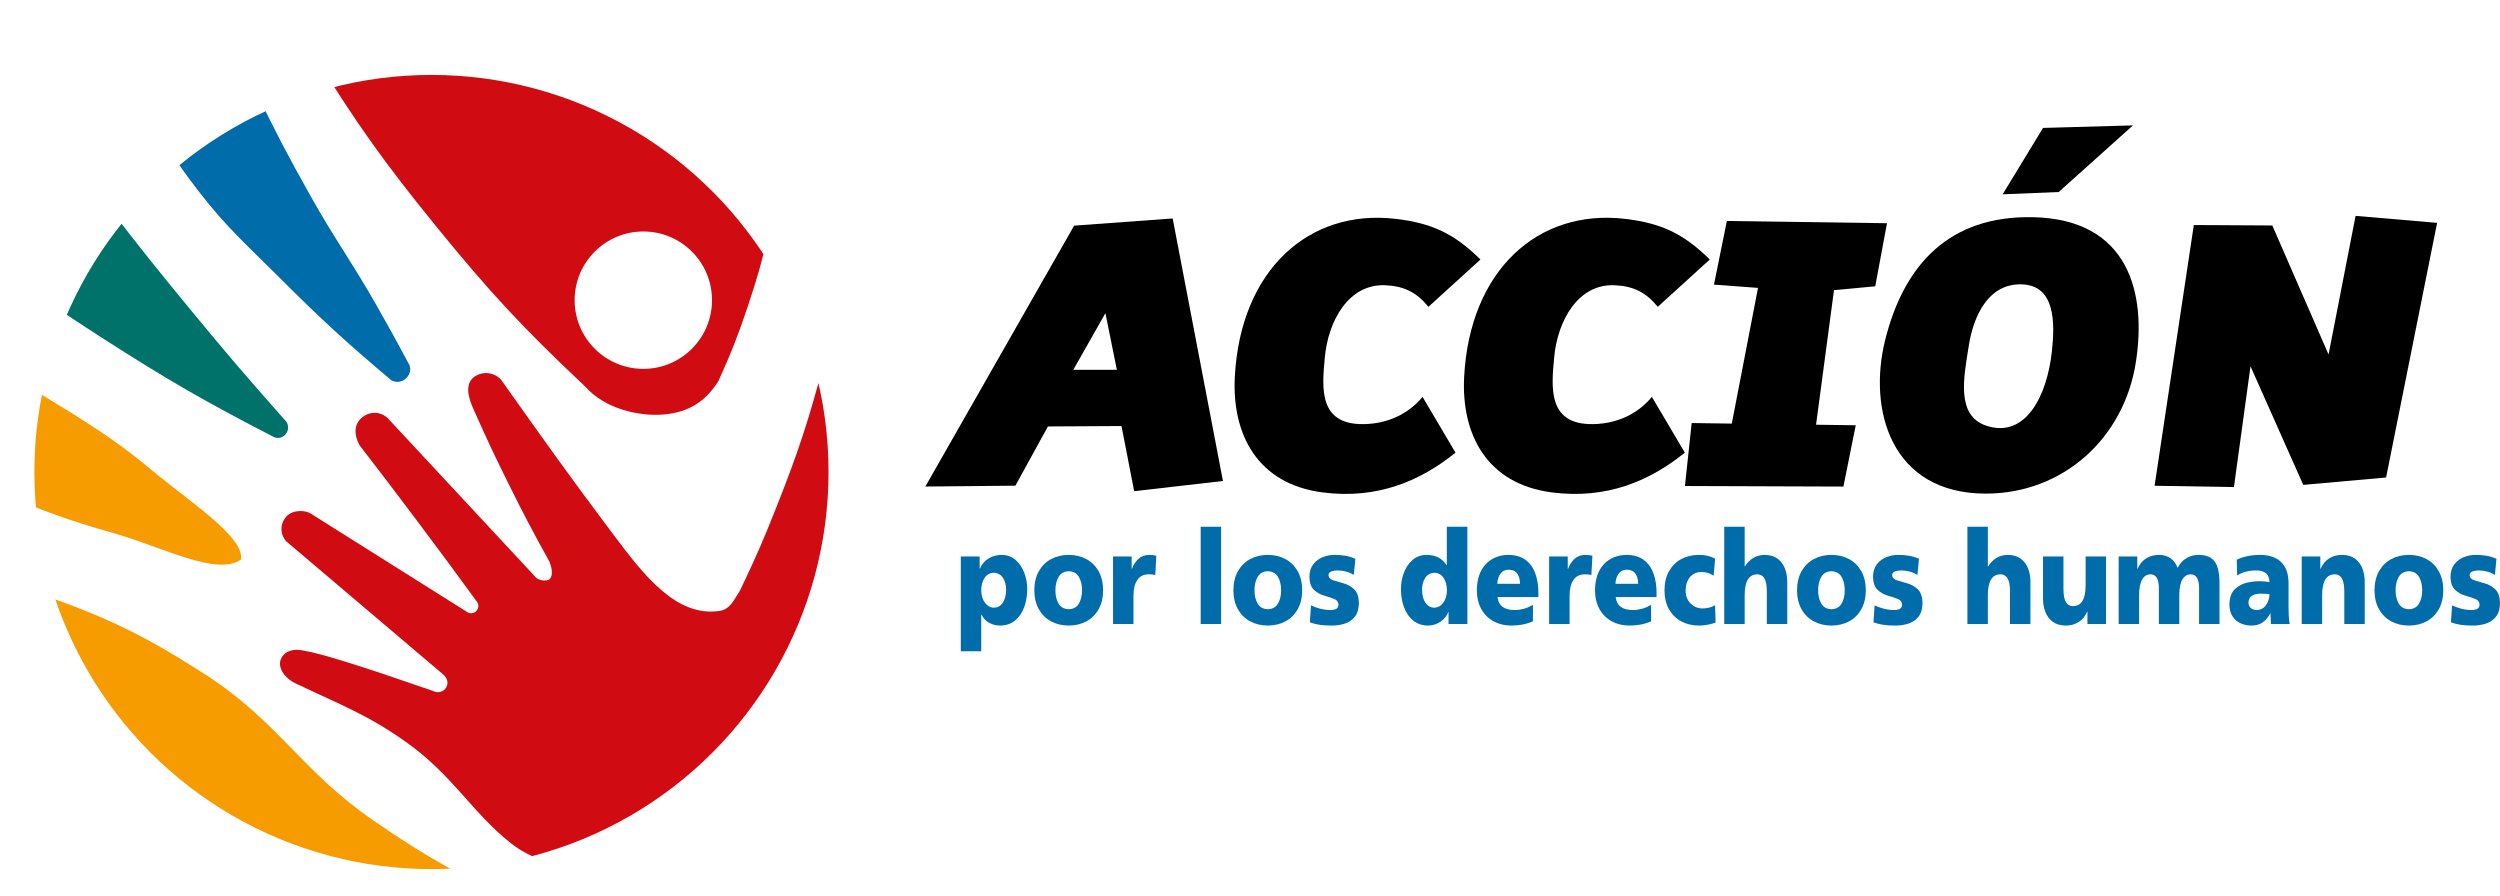<?xml version="1.0" encoding="utf-8"?>
<!-- Generator: Adobe Illustrator 17.0.0, SVG Export Plug-In . SVG Version: 6.00 Build 0)  -->
<!DOCTYPE svg PUBLIC "-//W3C//DTD SVG 1.1//EN" "http://www.w3.org/Graphics/SVG/1.1/DTD/svg11.dtd">
<svg version="1.1" id="Capa_1" xmlns="http://www.w3.org/2000/svg" xmlns:xlink="http://www.w3.org/1999/xlink" x="0px" y="0px"
	 width="716.737px" height="256.806px" viewBox="0 0 716.737 256.806" enable-background="new 0 0 716.737 256.806"
	 xml:space="preserve">
<path fill-rule="evenodd" clip-rule="evenodd" fill="#006CAA" d="M288.451,169.011c-0.01,1.568-0.324,2.822-0.945,3.762
	s-1.489,1.422-2.606,1.446c-1.005-0.029-1.846-0.5-2.525-1.414c-0.679-0.913-1.032-2.091-1.059-3.534
	c0.015-1.48,0.344-2.686,0.985-3.618c0.642-0.932,1.508-1.412,2.598-1.442c1.146,0.04,2.023,0.519,2.631,1.437
	S288.446,167.688,288.451,169.011z M275.46,186.709h5.857v-10.52h0.065c0.58,1.139,1.358,1.954,2.333,2.443s1.989,0.728,3.042,0.715
	c1.684-0.023,3.101-0.505,4.251-1.445c1.15-0.94,2.019-2.198,2.608-3.775c0.589-1.577,0.885-3.331,0.887-5.264
	c-0.003-1.596-0.283-3.136-0.84-4.618c-0.557-1.482-1.375-2.704-2.453-3.666c-1.078-0.961-2.399-1.459-3.965-1.493
	c-1.359-0.005-2.599,0.312-3.722,0.952c-1.123,0.64-1.989,1.635-2.598,2.986h-0.065v-3.492h-5.401V186.709z"/>
<path fill-rule="evenodd" clip-rule="evenodd" fill="#006CAA" d="M306.397,174.665c-1.342-0.047-2.315-0.594-2.92-1.641
	s-0.902-2.31-0.892-3.79c-0.01-1.497,0.287-2.771,0.892-3.822s1.578-1.6,2.92-1.646c1.342,0.047,2.315,0.595,2.92,1.646
	s0.902,2.325,0.892,3.822c0.01,1.479-0.287,2.743-0.892,3.79S307.739,174.618,306.397,174.665z M306.397,179.346
	c1.885-0.006,3.567-0.406,5.047-1.2c1.479-0.794,2.647-1.943,3.504-3.447s1.294-3.326,1.312-5.465
	c-0.018-2.151-0.456-3.981-1.312-5.491c-0.857-1.51-2.025-2.662-3.504-3.457c-1.479-0.795-3.162-1.195-5.047-1.201
	c-1.885,0.006-3.567,0.407-5.047,1.201c-1.479,0.795-2.648,1.947-3.505,3.457c-0.857,1.51-1.294,3.34-1.312,5.491
	c0.018,2.139,0.456,3.96,1.312,5.465c0.857,1.504,2.025,2.654,3.505,3.447C302.83,178.94,304.512,179.34,306.397,179.346z"/>
<path fill-rule="evenodd" clip-rule="evenodd" fill="#006CAA" d="M331.506,159.308c-0.296-0.058-0.615-0.109-0.957-0.153
	c-0.341-0.044-0.684-0.067-1.03-0.07c-1.257,0.014-2.284,0.376-3.081,1.087c-0.797,0.71-1.441,1.686-1.933,2.926h-0.065v-3.566
	h-5.336V178.9h5.857v-8.179c0.007-1.913,0.376-3.398,1.107-4.454c0.731-1.057,1.784-1.593,3.158-1.609
	c0.341-0.005,0.677,0.005,1.005,0.028c0.329,0.023,0.656,0.088,0.981,0.195L331.506,159.308z"/>
<rect x="344.228" y="151.016" fill-rule="evenodd" clip-rule="evenodd" fill="#006CAA" width="5.857" height="27.884"/>
<path fill-rule="evenodd" clip-rule="evenodd" fill="#006CAA" d="M363.472,174.665c-1.342-0.047-2.315-0.594-2.92-1.641
	s-0.902-2.31-0.892-3.79c-0.01-1.497,0.287-2.771,0.892-3.822s1.578-1.6,2.92-1.646c1.342,0.047,2.315,0.595,2.92,1.646
	c0.605,1.051,0.902,2.325,0.892,3.822c0.01,1.479-0.287,2.743-0.892,3.79C365.787,174.071,364.814,174.618,363.472,174.665z
	 M363.472,179.346c1.885-0.006,3.567-0.406,5.047-1.2s2.647-1.943,3.505-3.447c0.857-1.504,1.294-3.326,1.312-5.465
	c-0.018-2.151-0.456-3.981-1.312-5.491c-0.857-1.51-2.025-2.662-3.505-3.457s-3.162-1.195-5.047-1.201
	c-1.885,0.006-3.567,0.407-5.047,1.201c-1.479,0.795-2.647,1.947-3.504,3.457c-0.857,1.51-1.295,3.34-1.312,5.491
	c0.018,2.139,0.455,3.96,1.312,5.465c0.857,1.504,2.025,2.654,3.504,3.447C359.905,178.94,361.587,179.34,363.472,179.346z"/>
<path fill-rule="evenodd" clip-rule="evenodd" fill="#006CAA" d="M375.529,178.417c0.846,0.315,1.757,0.549,2.733,0.701
	s2.116,0.228,3.418,0.228c1.308,0.016,2.561-0.16,3.759-0.528c1.198-0.368,2.183-1.023,2.955-1.965
	c0.771-0.942,1.17-2.266,1.197-3.973c-0.045-1.802-0.5-3.113-1.364-3.933c-0.864-0.82-1.863-1.386-3-1.698s-2.136-0.606-3-0.882
	c-0.864-0.276-1.318-0.771-1.364-1.485c0.033-0.528,0.325-0.886,0.876-1.074c0.551-0.188,1.161-0.276,1.83-0.265
	c0.753,0.001,1.541,0.111,2.363,0.33c0.822,0.219,1.553,0.543,2.192,0.972l0.456-4.645c-0.948-0.42-1.924-0.713-2.928-0.878
	c-1.005-0.165-2.014-0.244-3.028-0.237c-1.156-0.005-2.282,0.207-3.379,0.637c-1.097,0.43-2.006,1.107-2.727,2.033
	c-0.721,0.925-1.094,2.129-1.121,3.61c0.043,1.71,0.478,2.954,1.302,3.734c0.825,0.78,1.78,1.327,2.865,1.641
	c1.085,0.315,2.04,0.629,2.865,0.944c0.825,0.315,1.259,0.862,1.302,1.641c-0.024,0.651-0.27,1.079-0.738,1.283
	s-1.016,0.298-1.643,0.279c-1.069-0.014-2.08-0.153-3.031-0.418c-0.951-0.265-1.774-0.572-2.469-0.921L375.529,178.417z"/>
<path fill-rule="evenodd" clip-rule="evenodd" fill="#006CAA" d="M407.696,169.011c0.006-1.323,0.312-2.444,0.92-3.362
	s1.485-1.397,2.631-1.437c1.09,0.027,1.956,0.503,2.598,1.428c0.642,0.925,0.97,2.135,0.985,3.632
	c-0.027,1.443-0.38,2.621-1.059,3.534c-0.679,0.913-1.521,1.384-2.525,1.414c-1.117-0.024-1.986-0.506-2.606-1.446
	S407.705,170.579,407.696,169.011z M420.687,151.016h-5.889v11.004h-0.065c-0.752-1.097-1.618-1.865-2.598-2.303
	c-0.98-0.438-2.058-0.649-3.233-0.632c-1.565,0.032-2.887,0.525-3.965,1.477c-1.078,0.952-1.896,2.168-2.453,3.649
	c-0.557,1.481-0.837,3.031-0.84,4.651c0.002,1.933,0.298,3.688,0.887,5.264c0.589,1.576,1.459,2.835,2.608,3.775
	c1.15,0.94,2.567,1.422,4.251,1.445c1.379-0.028,2.595-0.409,3.649-1.142c1.053-0.734,1.781-1.653,2.182-2.758h0.065v3.455h5.401
	V151.016z"/>
<path fill-rule="evenodd" clip-rule="evenodd" fill="#006CAA" d="M429.258,167.377c0.061-1.146,0.355-2.102,0.884-2.867
	c0.529-0.765,1.32-1.162,2.374-1.191c1.162,0.029,1.998,0.427,2.509,1.191c0.51,0.765,0.76,1.72,0.749,2.867H429.258z
	 M441.045,171.166v-1.226c0.011-1.949-0.264-3.741-0.823-5.376c-0.559-1.635-1.468-2.95-2.726-3.945
	c-1.258-0.995-2.928-1.506-5.012-1.533c-2.687,0.021-4.86,0.907-6.52,2.657c-1.66,1.75-2.514,4.235-2.563,7.455
	c0.018,2.139,0.456,3.964,1.312,5.474c0.857,1.51,2.025,2.665,3.505,3.465c1.479,0.8,3.162,1.203,5.047,1.21
	c1.096,0.002,2.17-0.095,3.22-0.292s2.05-0.508,2.998-0.933v-4.721c-0.885,0.534-1.767,0.918-2.648,1.15
	c-0.881,0.232-1.723,0.345-2.527,0.34c-1.442,0.013-2.59-0.273-3.446-0.856c-0.855-0.583-1.368-1.539-1.539-2.867H441.045z"/>
<path fill-rule="evenodd" clip-rule="evenodd" fill="#006CAA" d="M456.536,159.308c-0.297-0.058-0.615-0.109-0.957-0.153
	c-0.341-0.044-0.684-0.067-1.03-0.07c-1.257,0.014-2.284,0.376-3.081,1.087c-0.797,0.71-1.441,1.686-1.933,2.926h-0.065v-3.566
	h-5.336V178.9h5.857v-8.179c0.007-1.913,0.376-3.398,1.107-4.454c0.731-1.057,1.784-1.593,3.158-1.609
	c0.341-0.005,0.676,0.005,1.005,0.028c0.329,0.023,0.656,0.088,0.981,0.195L456.536,159.308z"/>
<path fill-rule="evenodd" clip-rule="evenodd" fill="#006CAA" d="M463.136,167.377c0.06-1.146,0.355-2.102,0.884-2.867
	c0.529-0.765,1.32-1.162,2.374-1.191c1.162,0.029,1.998,0.427,2.509,1.191c0.51,0.765,0.76,1.72,0.749,2.867H463.136z
	 M474.922,171.166v-1.226c0.011-1.949-0.264-3.741-0.823-5.376s-1.468-2.95-2.726-3.945c-1.258-0.995-2.929-1.506-5.012-1.533
	c-2.687,0.021-4.86,0.907-6.52,2.657c-1.66,1.75-2.514,4.235-2.563,7.455c0.018,2.139,0.456,3.964,1.312,5.474
	c0.857,1.51,2.025,2.665,3.505,3.465s3.162,1.203,5.047,1.21c1.096,0.002,2.169-0.095,3.22-0.292c1.05-0.197,2.05-0.508,2.998-0.933
	v-4.721c-0.885,0.534-1.767,0.918-2.648,1.15c-0.881,0.232-1.723,0.345-2.527,0.34c-1.442,0.013-2.59-0.273-3.445-0.856
	c-0.855-0.583-1.368-1.539-1.54-2.867H474.922z"/>
<path fill-rule="evenodd" clip-rule="evenodd" fill="#006CAA" d="M491.715,160.162c-0.668-0.37-1.391-0.642-2.169-0.817
	c-0.778-0.175-1.607-0.262-2.487-0.26c-1.885,0.006-3.566,0.407-5.045,1.201c-1.479,0.795-2.647,1.947-3.504,3.457
	c-0.857,1.51-1.294,3.34-1.312,5.491c0.018,2.139,0.456,3.96,1.312,5.465c0.857,1.504,2.025,2.653,3.504,3.447
	c1.479,0.794,3.161,1.194,5.045,1.2c0.792-0.001,1.602-0.073,2.43-0.218c0.828-0.145,1.614-0.357,2.357-0.636l-0.13-4.979
	c-0.496,0.299-1.059,0.529-1.689,0.688c-0.63,0.16-1.283,0.24-1.958,0.242c-1.312-0.019-2.432-0.483-3.362-1.39
	c-0.929-0.907-1.415-2.143-1.457-3.706c0.029-1.688,0.46-2.999,1.294-3.934c0.834-0.935,1.901-1.409,3.199-1.423
	c0.693-0.002,1.326,0.085,1.897,0.26c0.571,0.175,1.122,0.448,1.653,0.818L491.715,160.162z"/>
<path fill-rule="evenodd" clip-rule="evenodd" fill="#006CAA" d="M494.33,178.9h5.857v-8.181c0.001-2.075,0.308-3.605,0.92-4.592
	c0.612-0.987,1.522-1.476,2.729-1.469c0.811-0.025,1.461,0.332,1.951,1.069c0.489,0.737,0.74,2.005,0.753,3.802v9.37h5.857v-12.085
	c0.006-1.359-0.212-2.622-0.652-3.788c-0.44-1.166-1.137-2.109-2.091-2.83c-0.954-0.72-2.198-1.091-3.733-1.112
	c-1.269,0.012-2.372,0.313-3.311,0.901c-0.939,0.588-1.725,1.39-2.358,2.406h-0.065v-11.376h-5.857V178.9z"/>
<path fill-rule="evenodd" clip-rule="evenodd" fill="#006CAA" d="M525.061,174.665c-1.342-0.047-2.315-0.594-2.92-1.641
	s-0.902-2.31-0.892-3.79c-0.01-1.497,0.287-2.771,0.892-3.822s1.578-1.6,2.92-1.646c1.342,0.047,2.315,0.595,2.92,1.646
	s0.902,2.325,0.892,3.822c0.01,1.479-0.287,2.743-0.892,3.79S526.402,174.618,525.061,174.665z M525.061,179.346
	c1.885-0.006,3.567-0.406,5.047-1.2c1.479-0.794,2.647-1.943,3.504-3.447s1.294-3.326,1.312-5.465
	c-0.018-2.151-0.456-3.981-1.312-5.491c-0.857-1.51-2.025-2.662-3.504-3.457c-1.479-0.795-3.162-1.195-5.047-1.201
	c-1.885,0.006-3.567,0.407-5.047,1.201c-1.479,0.795-2.647,1.947-3.504,3.457c-0.857,1.51-1.294,3.34-1.312,5.491
	c0.018,2.139,0.456,3.96,1.312,5.465s2.025,2.654,3.504,3.447C521.494,178.94,523.176,179.34,525.061,179.346z"/>
<path fill-rule="evenodd" clip-rule="evenodd" fill="#006CAA" d="M537.117,178.417c0.846,0.315,1.757,0.549,2.733,0.701
	c0.976,0.152,2.115,0.228,3.418,0.228c1.308,0.016,2.561-0.16,3.759-0.528c1.198-0.368,2.183-1.023,2.955-1.965
	c0.771-0.942,1.17-2.266,1.197-3.973c-0.045-1.802-0.5-3.113-1.363-3.933c-0.864-0.82-1.864-1.386-3-1.698s-2.136-0.606-3-0.882
	c-0.864-0.276-1.318-0.771-1.364-1.485c0.033-0.528,0.325-0.886,0.876-1.074c0.551-0.188,1.161-0.276,1.83-0.265
	c0.753,0.001,1.541,0.111,2.363,0.33c0.823,0.219,1.553,0.543,2.192,0.972l0.455-4.645c-0.948-0.42-1.924-0.713-2.928-0.878
	s-2.014-0.244-3.028-0.237c-1.156-0.005-2.282,0.207-3.379,0.637s-2.006,1.107-2.727,2.033c-0.721,0.925-1.094,2.129-1.121,3.61
	c0.043,1.71,0.478,2.954,1.302,3.734s1.78,1.327,2.865,1.641s2.041,0.629,2.865,0.944c0.825,0.315,1.259,0.862,1.302,1.641
	c-0.024,0.651-0.27,1.079-0.738,1.283s-1.015,0.298-1.643,0.279c-1.069-0.014-2.08-0.153-3.031-0.418
	c-0.951-0.265-1.774-0.572-2.469-0.921L537.117,178.417z"/>
<path fill-rule="evenodd" clip-rule="evenodd" fill="#006CAA" d="M564.047,178.9h5.857v-8.181c0.001-2.075,0.308-3.605,0.92-4.592
	s1.522-1.476,2.729-1.469c0.811-0.025,1.461,0.332,1.951,1.069c0.49,0.737,0.74,2.005,0.753,3.802v9.37h5.857v-12.085
	c0.006-1.359-0.212-2.622-0.652-3.788c-0.44-1.166-1.137-2.109-2.091-2.83c-0.954-0.72-2.198-1.091-3.733-1.112
	c-1.269,0.012-2.372,0.313-3.311,0.901c-0.939,0.588-1.725,1.39-2.358,2.406h-0.065v-11.376h-5.857V178.9z"/>
<path fill-rule="evenodd" clip-rule="evenodd" fill="#006CAA" d="M603.794,159.531h-5.857v8.179
	c-0.001,2.075-0.308,3.607-0.921,4.594c-0.612,0.987-1.522,1.477-2.729,1.469c-0.811,0.025-1.461-0.331-1.951-1.069
	c-0.489-0.738-0.74-2.005-0.753-3.802v-9.37h-5.857v12.085c-0.006,1.359,0.212,2.622,0.652,3.788c0.44,1.166,1.137,2.109,2.091,2.83
	c0.954,0.72,2.198,1.091,3.733,1.112c1.354,0.007,2.573-0.313,3.657-0.961c1.085-0.648,1.929-1.665,2.533-3.051h0.065v3.566h5.336
	V159.531z"/>
<path fill-rule="evenodd" clip-rule="evenodd" fill="#006CAA" d="M607.409,178.9h5.857v-8.181c0.008-2.075,0.301-3.605,0.88-4.592
	c0.578-0.987,1.393-1.476,2.444-1.469c0.825,0.022,1.424,0.387,1.796,1.092c0.373,0.706,0.556,1.618,0.55,2.738V178.9h5.857v-8.181
	c0.008-2.075,0.301-3.605,0.88-4.592s1.393-1.476,2.444-1.469c0.825,0.022,1.423,0.387,1.796,1.092s0.556,1.618,0.55,2.738V178.9
	h5.857v-11.416c0.017-1.754-0.139-3.256-0.468-4.507c-0.328-1.251-0.927-2.211-1.798-2.879c-0.87-0.669-2.111-1.006-3.721-1.013
	c-1.22-0.008-2.355,0.286-3.405,0.882c-1.05,0.596-1.924,1.54-2.623,2.833c-0.469-1.26-1.166-2.195-2.09-2.805
	c-0.925-0.61-1.996-0.913-3.213-0.91c-1.354-0.007-2.573,0.313-3.657,0.961c-1.085,0.648-1.929,1.665-2.533,3.051h-0.065v-3.566
	h-5.336V178.9z"/>
<path fill-rule="evenodd" clip-rule="evenodd" fill="#006CAA" d="M644.621,172.767c0.024-0.921,0.367-1.582,1.03-1.982
	c0.663-0.4,1.504-0.596,2.521-0.586c0.441,0.002,0.87,0.016,1.287,0.042c0.417,0.026,0.813,0.049,1.189,0.07
	c-0.012,1.184-0.338,2.231-0.978,3.141c-0.639,0.91-1.519,1.389-2.639,1.438c-0.699-0.005-1.272-0.191-1.719-0.558
	C644.866,173.963,644.636,173.442,644.621,172.767z M656.44,178.9c-0.128-0.761-0.214-1.523-0.261-2.284
	c-0.046-0.762-0.068-1.523-0.065-2.285v-7.214c-0.02-1.961-0.396-3.531-1.13-4.711c-0.734-1.179-1.709-2.03-2.925-2.553
	c-1.215-0.522-2.555-0.778-4.018-0.768c-1.25-0.003-2.432,0.105-3.546,0.325c-1.115,0.22-2.19,0.57-3.226,1.049l0.098,4.535
	c0.819-0.517,1.687-0.889,2.603-1.117c0.917-0.228,1.851-0.34,2.801-0.335c1.086-0.026,1.993,0.202,2.72,0.684
	c0.728,0.482,1.113,1.37,1.157,2.667c-0.383-0.076-0.814-0.138-1.295-0.186c-0.481-0.048-0.961-0.073-1.442-0.074
	c-1.093-0.028-2.313,0.106-3.661,0.402c-1.347,0.296-2.521,0.92-3.521,1.872s-1.525,2.4-1.575,4.343
	c0.016,1.398,0.316,2.547,0.9,3.447c0.584,0.9,1.354,1.568,2.31,2.001c0.957,0.434,2.001,0.649,3.135,0.647
	c1.195,0.005,2.226-0.275,3.091-0.84c0.865-0.566,1.627-1.45,2.285-2.651h0.065c0.003,0.501,0.021,1.004,0.053,1.509
	c0.032,0.505,0.058,1.018,0.077,1.537H656.44z"/>
<path fill-rule="evenodd" clip-rule="evenodd" fill="#006CAA" d="M659.887,178.9h5.857v-8.179c0.001-2.076,0.308-3.607,0.92-4.594
	c0.612-0.987,1.522-1.477,2.729-1.469c0.811-0.025,1.461,0.332,1.951,1.069c0.489,0.737,0.74,2.005,0.753,3.802v9.37h5.857v-12.085
	c0.006-1.359-0.212-2.622-0.652-3.788c-0.44-1.166-1.137-2.109-2.091-2.83c-0.954-0.72-2.198-1.091-3.733-1.112
	c-1.354-0.007-2.573,0.313-3.657,0.961c-1.085,0.648-1.929,1.665-2.533,3.051h-0.065v-3.566h-5.336V178.9z"/>
<path fill-rule="evenodd" clip-rule="evenodd" fill="#006CAA" d="M690.618,174.665c-1.342-0.047-2.315-0.594-2.92-1.641
	s-0.902-2.31-0.892-3.79c-0.01-1.497,0.287-2.771,0.892-3.822s1.578-1.6,2.92-1.646c1.342,0.047,2.315,0.595,2.92,1.646
	s0.902,2.325,0.892,3.822c0.01,1.479-0.287,2.743-0.892,3.79S691.96,174.618,690.618,174.665z M690.618,179.346
	c1.885-0.006,3.567-0.406,5.047-1.2c1.479-0.794,2.647-1.943,3.504-3.447s1.294-3.326,1.312-5.465
	c-0.018-2.151-0.456-3.981-1.312-5.491c-0.857-1.51-2.025-2.662-3.504-3.457c-1.479-0.795-3.162-1.195-5.047-1.201
	c-1.885,0.006-3.567,0.407-5.046,1.201c-1.479,0.795-2.648,1.947-3.505,3.457c-0.857,1.51-1.294,3.34-1.312,5.491
	c0.018,2.139,0.456,3.96,1.312,5.465s2.025,2.654,3.505,3.447C687.051,178.94,688.733,179.34,690.618,179.346z"/>
<path fill-rule="evenodd" clip-rule="evenodd" fill="#006CAA" d="M702.675,178.417c0.846,0.315,1.757,0.549,2.733,0.701
	c0.976,0.152,2.115,0.228,3.418,0.228c1.308,0.016,2.561-0.16,3.759-0.528c1.198-0.368,2.183-1.023,2.955-1.965
	c0.771-0.942,1.17-2.266,1.197-3.973c-0.045-1.802-0.5-3.113-1.363-3.933c-0.864-0.82-1.864-1.386-3-1.698s-2.136-0.606-3-0.882
	c-0.864-0.276-1.318-0.771-1.364-1.485c0.033-0.528,0.325-0.886,0.876-1.074c0.551-0.188,1.161-0.276,1.83-0.265
	c0.753,0.001,1.541,0.111,2.364,0.33c0.822,0.219,1.553,0.543,2.192,0.972l0.456-4.645c-0.948-0.42-1.924-0.713-2.929-0.878
	s-2.014-0.244-3.028-0.237c-1.156-0.005-2.282,0.207-3.379,0.637s-2.006,1.107-2.727,2.033c-0.721,0.925-1.094,2.129-1.121,3.61
	c0.043,1.71,0.478,2.954,1.302,3.734c0.825,0.78,1.78,1.327,2.865,1.641s2.041,0.629,2.865,0.944
	c0.825,0.315,1.259,0.862,1.302,1.641c-0.024,0.651-0.27,1.079-0.738,1.283c-0.468,0.205-1.016,0.298-1.643,0.279
	c-1.069-0.014-2.08-0.153-3.031-0.418c-0.951-0.265-1.774-0.572-2.469-0.921L702.675,178.417z"/>
<g>
	<defs>
		<circle id="SVGID_1_" cx="123.698" cy="135.325" r="113.841"/>
	</defs>
	<clipPath id="SVGID_2_">
		<use xlink:href="#SVGID_1_"  overflow="visible"/>
	</clipPath>
	<path clip-path="url(#SVGID_2_)" fill-rule="evenodd" clip-rule="evenodd" fill="#D00B12" d="M236.269,103.792
		c-4.386,16.6-7.432,25.859-13.757,41.822c-3.722,9.394-6.011,14.627-10.38,23.737c-1.802,2.7-2.742,5.357-5.955,5.814
		c-12.371,1.763-21.659-10.382-30.204-21.744c-12.62-16.779-20.898-28.442-31.627-43.592c-1.614-2.742-5.107-3.681-7.879-2.119
		c-3.303,1.862-2.43,5.922-0.681,9.698c3.71,8.347,5.903,13.014,9.962,21.197c4.394,8.858,6.989,13.801,11.785,22.448
		c0.998,2.658,0.857,4.138,0.011,4.984c-0.674,0.674-3.409,0.548-4.301-0.917l-42.168-45.329c-2.127-1.858-5.048-1.912-7.242-0.133
		c-2.432,1.972-2.36,5.039-0.758,7.992c6.348,8.226,9.899,12.889,16.14,21.197c6.912,9.202,10.774,14.42,17.552,23.72
		c0.555,0.815,0.501,1.775-0.14,2.523c-0.749,0.873-2.074,0.971-2.942,0.216l-44.497-28c-1.425-1.039-5.14-1.308-7.019,0.701
		c-1.908,2.039-1.967,5.047-0.14,7.159l44.855,38.044c1.373,1.128,1.796,2.571,1.02,3.911c-0.704,1.216-2.385,1.696-3.699,0.987
		c-20.237-7.038-32.537-10.88-36.898-11.525c-1.763-0.456-4.535-0.57-6.119,1.284c-2.4,2.81,0.196,6.786,4.345,8.421
		c12.345,5.91,19.846,8.605,31.024,16.551c13.157,9.353,18.798,20.074,29.752,28.775c6.817,5.415,12.498,5.792,21.046,7.439
		c26.019,0.526,43.409-6.309,62.106-24.413c25.264-24.463,32.852-53.567,22.75-87.25L236.269,103.792z"/>
	<path clip-path="url(#SVGID_2_)" fill-rule="evenodd" clip-rule="evenodd" fill="#006CAA" d="M73.082,25.635
		c5.925,12.247,9.484,19.061,16.155,30.919c6.77,12.035,11.472,18.308,18.317,30.3c3.943,6.907,6.112,10.836,9.854,17.854
		c0.413,1.343,0.165,2.473-0.772,3.52c-1.183,1.321-2.923,1.621-4.48,0.772C99.136,98.027,92.04,91.511,80,79.472
		c-9.245-9.244-14.913-14.128-22.918-24.464c-3.949-5.099-6.05-8.087-9.511-13.528L73.082,25.635z"/>
	<path clip-path="url(#SVGID_2_)" fill-rule="evenodd" clip-rule="evenodd" fill="#D00B12" d="M220.458,66.265
		c-1.927,8.442-3.252,13.164-6,21.375c-2.876,8.594-4.754,13.373-8.5,21.625c-4.375,7-10.125,9.25-16.5,9.625
		c-5.902,0.347-15.749-1.343-21.75-8.125c-17.88-16.836-27.388-27.064-42.875-46.125c-14.612-17.984-22.256-28.702-34.5-48.375
		c26.935-18.947,54.346-21.31,84.125-7.25C200.359,21.244,214.094,38.339,220.458,66.265z M164.747,86.058
		c0-10.875,8.816-19.692,19.692-19.692s19.692,8.816,19.692,19.692s-8.816,19.692-19.692,19.692S164.747,96.934,164.747,86.058z"/>
	<path clip-path="url(#SVGID_2_)" fill-rule="evenodd" clip-rule="evenodd" fill="#00726A" d="M31.57,59.918
		c8.875,11.493,13.987,17.898,23.228,29.098c10.209,12.375,16.096,19.257,26.74,31.261c1.28,1.065,1.425,3.016,0.316,4.259
		c-0.863,0.967-2.002,1.255-3.221,0.816c-19.767-10.176-30.677-16.47-49.38-28.49c-6.737-4.33-10.497-6.839-17.081-11.399
		L31.57,59.918z"/>
	<path clip-path="url(#SVGID_2_)" fill-rule="evenodd" clip-rule="evenodd" fill="#F69C00" d="M7.725,110.545
		c11.983,7.537,22.806,13.351,35.674,24.155c10.856,9.114,26.626,19.09,25.699,25.699c-6.919,4.91-22.505-3.567-36.48-7.536
		C19.616,149.169,12.382,146.573,0,141.154L7.725,110.545z"/>
	<path clip-path="url(#SVGID_2_)" fill-rule="evenodd" clip-rule="evenodd" fill="#F69C00" d="M11.708,170.373
		c19.282,6.731,29.895,11.906,47.073,22.952c20.921,13.453,27.669,27.712,48.155,41.82c12.19,8.395,19.422,12.696,32.618,19.399
		c-28.631,5.091-48.125,1.833-73.545-12.292C35.299,225.189,19.729,204.577,11.708,170.373z"/>
</g>
<path fill-rule="evenodd" clip-rule="evenodd" d="M409.53,87.963l14.911-13.566c-7.473-7.358-13.827-10.41-24.242-11.644
	c-25.065-2.968-44.612,14.79-46.185,45.338c-0.834,16.201,6.306,30.669,25.21,33.089c15.678,2.007,27.993-3.281,38.064-11.402
	l-9.452-16c-3.281,4.007-8.512,7.285-15.516,7.758c-14.548,0.982-13.316-10.269-12.491-19.146
	c0.968-10.42,6.838-21.076,17.331-20.612C402.549,82.017,406.106,83.796,409.53,87.963z"/>
<path fill-rule="evenodd" clip-rule="evenodd" d="M475.28,87.963l14.911-13.566c-7.473-7.358-13.827-10.41-24.242-11.644
	c-25.065-2.968-44.612,14.79-46.185,45.338c-0.834,16.201,6.306,30.669,25.21,33.089c15.678,2.007,27.993-3.281,38.064-11.402
	l-9.452-16c-3.281,4.007-8.512,7.285-15.516,7.758c-14.548,0.982-13.316-10.269-12.491-19.146
	c0.968-10.42,6.838-21.076,17.331-20.612C468.299,82.017,471.856,83.796,475.28,87.963z"/>
<path fill-rule="evenodd" clip-rule="evenodd" d="M291.103,139.244l-25.815,0.242l42.662-74.797l28.249-2.057l14.413,75.267
	l-25.452,2.918l-3.63-18.676l-21.096,0.121L291.103,139.244z M307.708,106.021h12.491l-3.281-16.242L307.708,106.021z"/>
<polygon fill-rule="evenodd" clip-rule="evenodd" points="495.082,63.354 491.387,81.604 504.012,82.534 496.495,121.443 
	484.993,121.282 483.065,139.337 528.495,139.498 532.029,121.925 520.655,121.764 525.797,83.177 537.619,82.086 540.993,63.997 
	"/>
<polygon fill-rule="evenodd" clip-rule="evenodd" points="585.728,36.675 574.149,55.71 590.215,55.05 611.51,35.949 "/>
<polygon fill-rule="evenodd" clip-rule="evenodd" points="628.958,64.515 617.708,139.265 640.458,139.64 645.208,105.015 
	660.333,139.015 684.083,136.89 698.708,63.89 675.333,61.89 667.583,101.64 651.458,64.64 "/>
<path fill-rule="evenodd" clip-rule="evenodd" d="M579.645,81.522c9.581,0.306,9.525,10.906,8.626,19.177
	c-1.441,13.262-7.749,24.94-18.693,21.387c-8.902-2.889-6.575-13.834-5.119-23.078C565.778,90.641,570.018,81.215,579.645,81.522z
	 M582.833,62.265c27.496,0.573,32.625,21.75,29.5,41.625c-3.461,22.013-21.097,37.625-43,37.625c-27.25,0-33.826-24.08-28.875-44
	C545.833,75.89,558.833,61.765,582.833,62.265z"/>
</svg>
